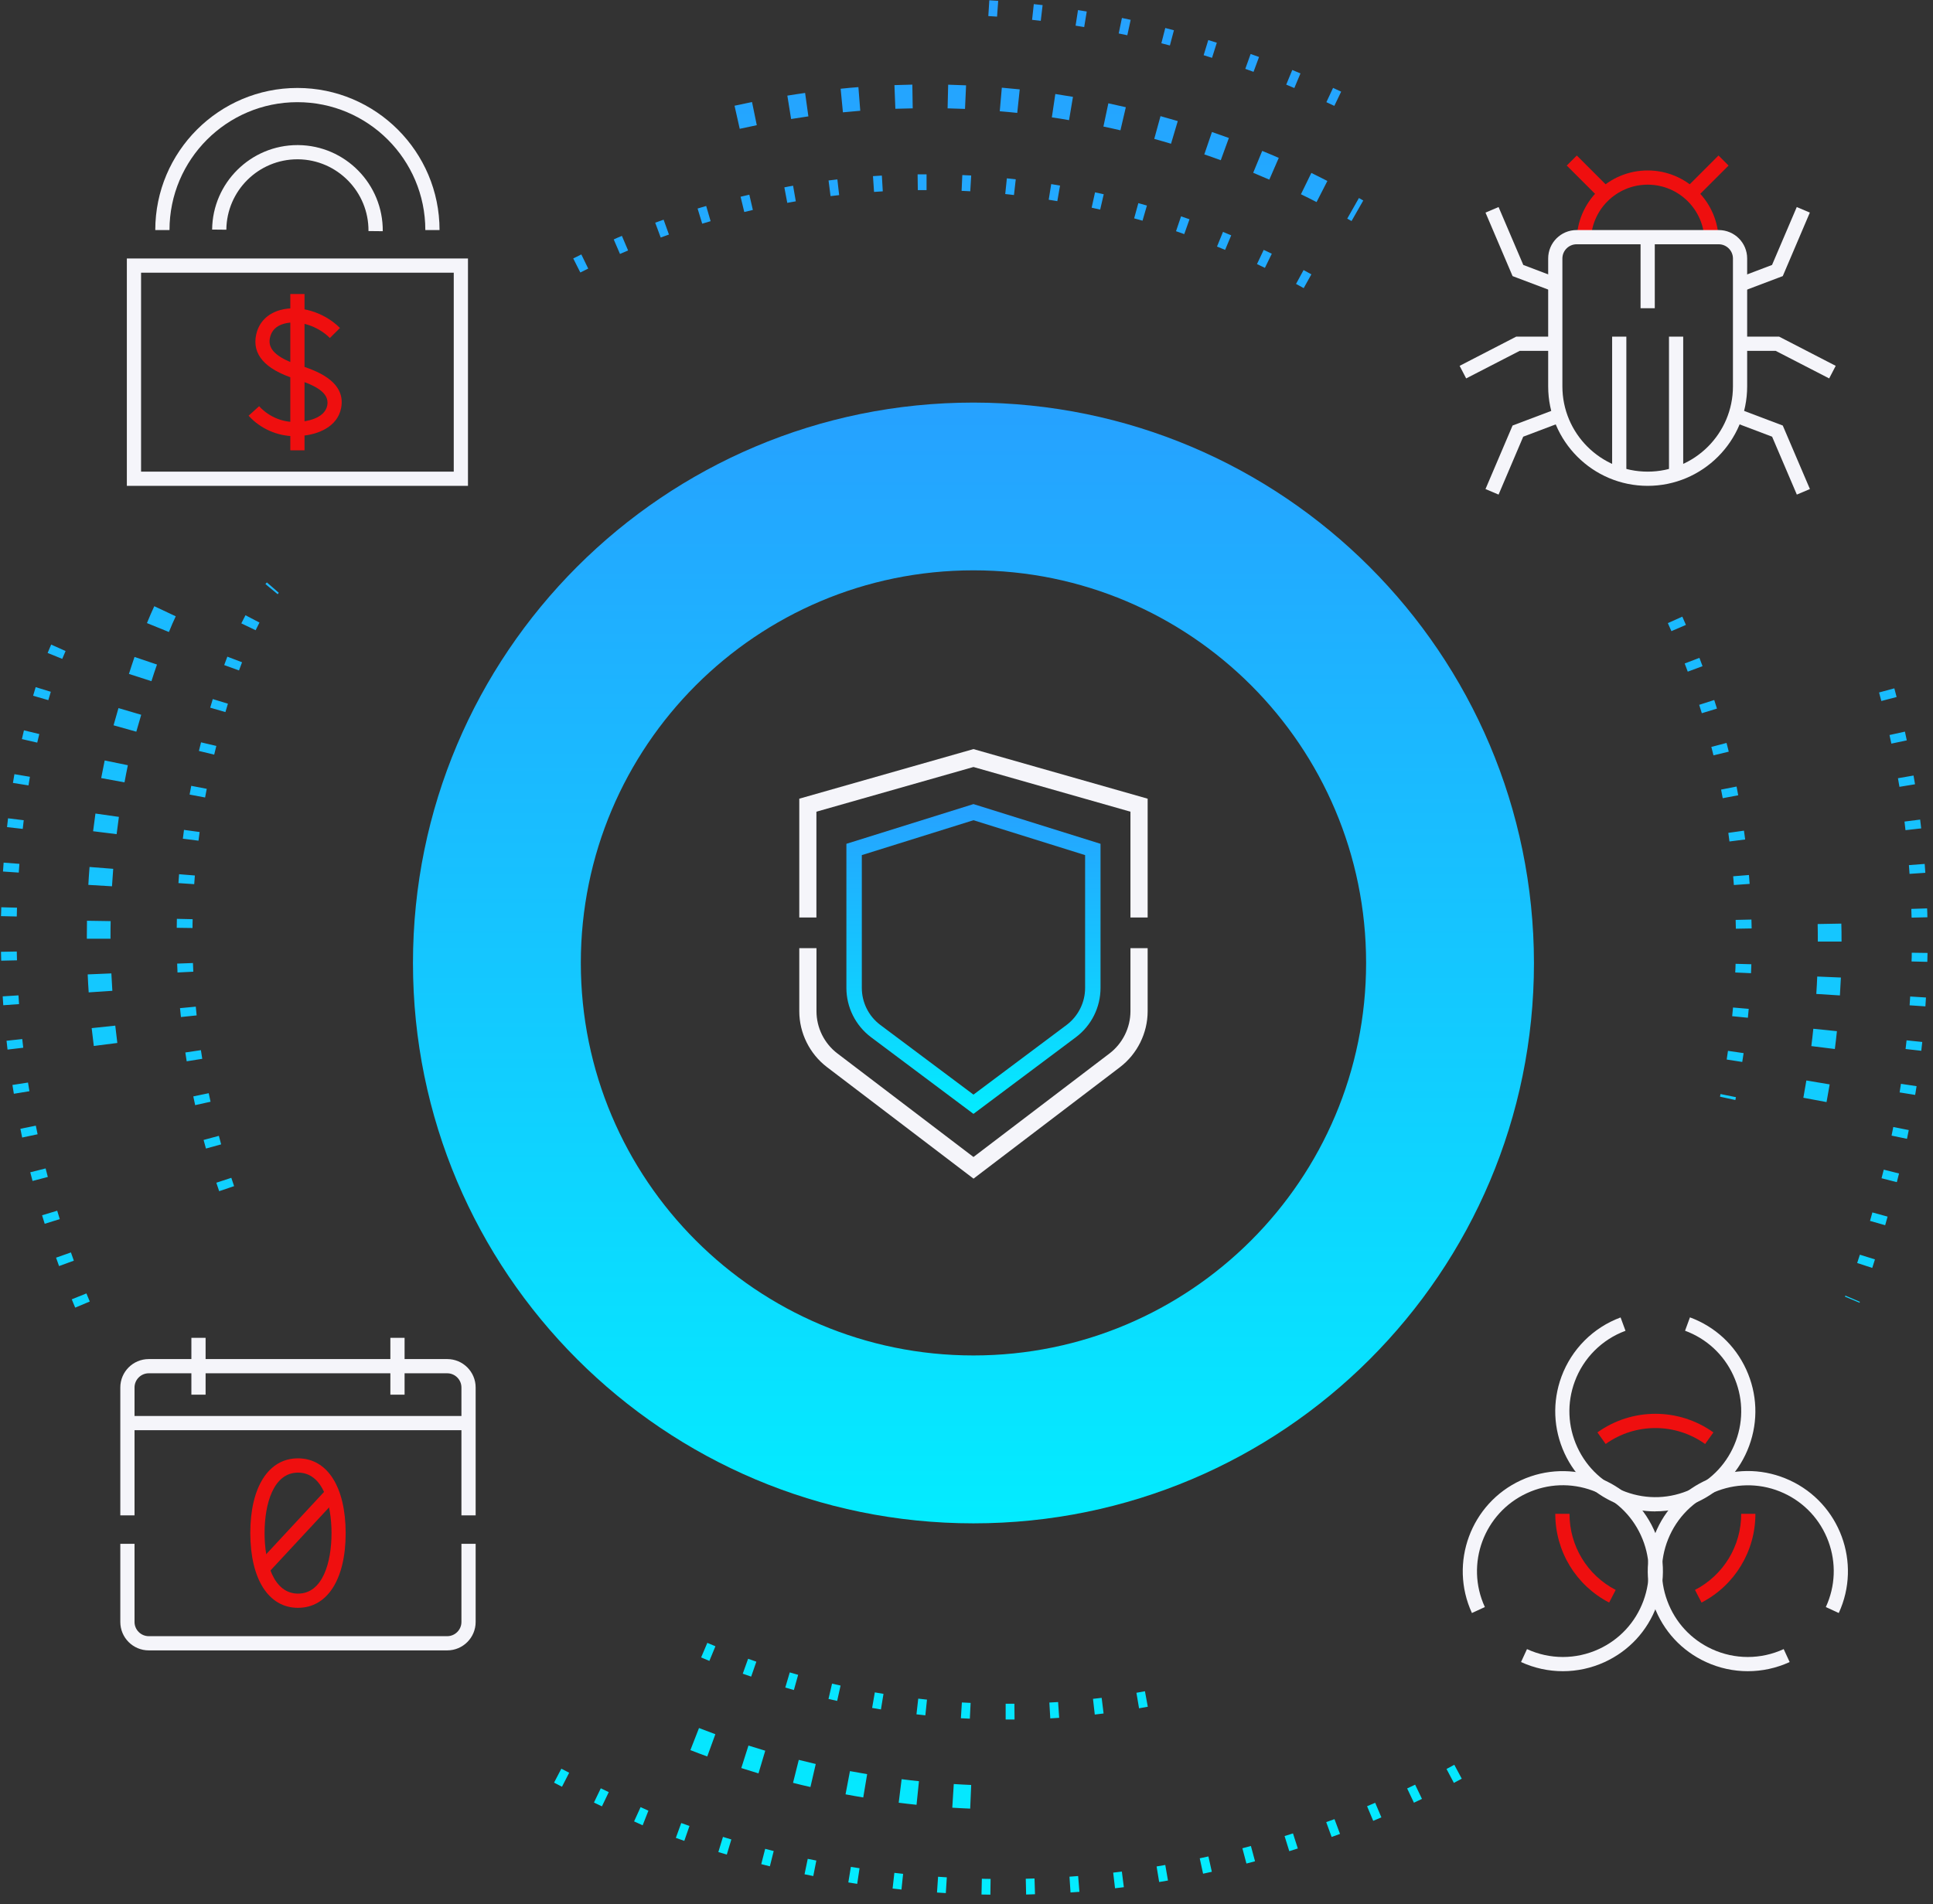 <?xml version="1.0" encoding="UTF-8"?>
<svg id="Layer_1" xmlns="http://www.w3.org/2000/svg" xmlns:xlink="http://www.w3.org/1999/xlink" version="1.1" viewBox="0 0 272 268">
  <rect x="0" y="0" width="272" height="268" fill="#333333" stroke="none"/>
  <!-- Generator: Adobe Illustrator 30.0.0, SVG Export Plug-In . SVG Version: 2.1.1 Build 123)  -->
  <defs>
    <style>
      .st0 {
        fill: none;
      }

      .st1 {
        fill: url(#linear-gradient2);
      }

      .st2 {
        fill: url(#linear-gradient1);
      }

      .st3 {
        fill: #f5f5fa;
      }

      .st4 {
        fill: url(#linear-gradient);
      }

      .st5 {
        fill: #ef0f0f;
      }
    </style>
    <linearGradient id="linear-gradient" x1="135.68" y1="5.67" x2="135.68" y2="272.3" gradientTransform="translate(0 272.34) scale(1 -1)" gradientUnits="userSpaceOnUse">
      <stop offset="0" stop-color="#03ecff"/>
      <stop offset="1" stop-color="#26a1ff"/>
    </linearGradient>
    <linearGradient id="linear-gradient1" x1="136.98" y1="159.17" x2="136.98" y2="115.58" gradientTransform="translate(0 272.34) scale(1 -1)" gradientUnits="userSpaceOnUse">
      <stop offset="0" stop-color="#26a1ff"/>
      <stop offset="1" stop-color="#03ecff"/>
    </linearGradient>
    <linearGradient id="linear-gradient2" x1="136.98" y1="215.68" x2="136.98" y2="57.95" xlink:href="#linear-gradient1"/>
  </defs>
  <path class="st3" d="M245.95,235.21c-2.01,0-4.02-.43-5.89-1.29-3.42-1.57-6.02-4.38-7.32-7.91-1.3-3.53-1.16-7.35.42-10.77,1.57-3.42,4.38-6.02,7.91-7.32,3.53-1.31,7.35-1.16,10.77.42,7.05,3.25,10.15,11.62,6.9,18.68l-1.82-.84c1.35-2.93,1.48-6.21.36-9.24-1.12-3.03-3.35-5.44-6.28-6.79-6.05-2.78-13.24-.13-16.03,5.92-1.35,2.93-1.48,6.21-.36,9.24,1.12,3.03,3.35,5.44,6.28,6.79,3.21,1.48,6.89,1.48,10.1,0l.84,1.82c-1.87.86-3.88,1.29-5.89,1.29Z"/>
  <path class="st3" d="M219.92,235.21c-2.01,0-4.02-.43-5.89-1.29l.84-1.82c3.21,1.48,6.89,1.48,10.1,0,2.93-1.35,5.16-3.76,6.28-6.79,1.12-3.03.99-6.31-.36-9.24s-3.76-5.16-6.79-6.28c-3.03-1.12-6.31-.99-9.24.36-6.05,2.79-8.71,9.98-5.92,16.03l-1.82.84c-3.25-7.05-.15-15.43,6.9-18.68,7.05-3.25,15.43-.15,18.68,6.9,1.57,3.42,1.72,7.24.42,10.77-1.3,3.53-3.9,6.34-7.32,7.91-1.87.86-3.88,1.29-5.89,1.29Z"/>
  <path class="st3" d="M232.94,212.72c-1.65,0-3.3-.29-4.89-.88-3.53-1.3-6.34-3.9-7.91-7.32s-1.72-7.24-.42-10.77c1.43-3.86,4.46-6.9,8.32-8.33l.69,1.88c-3.31,1.22-5.92,3.83-7.14,7.14-1.12,3.03-.99,6.31.36,9.24,1.35,2.93,3.76,5.16,6.79,6.28,3.03,1.12,6.31.99,9.24-.36,2.93-1.35,5.16-3.76,6.28-6.79s.99-6.31-.36-9.24c-1.35-2.93-3.76-5.16-6.79-6.28l.69-1.88c3.53,1.3,6.34,3.9,7.91,7.32,1.57,3.42,1.72,7.24.42,10.77-1.3,3.53-3.9,6.34-7.32,7.91-1.88.86-3.87,1.3-5.88,1.3Z"/>
  <path class="st5" d="M226.43,225.55c-4.68-2.43-7.58-7.22-7.58-12.49h2c0,4.52,2.49,8.63,6.5,10.71l-.92,1.78Z"/>
  <path class="st5" d="M239.93,203.23c-4.18-2.99-9.81-2.99-13.99,0l-1.16-1.63c4.88-3.49,11.44-3.49,16.32,0l-1.16,1.63Z"/>
  <path class="st5" d="M239.43,225.55l-.92-1.78c4.01-2.08,6.51-6.19,6.5-10.71h2c0,5.27-2.9,10.06-7.58,12.49Z"/>
  <g>
    <path class="st0" d="M17.85,36.38v32h48v-32H17.85Z"/>
    <path class="st3" d="M19.85,38.38v28h44v-28H19.85M17.85,36.38h48v32H17.85v-32Z"/>
  </g>
  <path class="st3" d="M61.85,32.38h-2c0-9.93-8.07-18-18-18s-18,8.07-18,18h-2c0-11.03,8.97-20,20-20s20,8.97,20,20Z"/>
  <path class="st3" d="M53.85,32.54l-2-.02c.05-5.51-4.39-10.04-9.9-10.1-.03,0-.06,0-.1,0-5.47,0-9.95,4.42-10,9.91l-2-.02c.06-6.58,5.44-11.89,12-11.89.04,0,.08,0,.12,0,6.62.06,11.95,5.5,11.89,12.12Z"/>
  <rect class="st5" x="40.85" y="41.38" width="2" height="22"/>
  <path class="st5" d="M41.48,61.39c-2.44,0-4.82-1.04-6.5-2.88l1.48-1.34c1.46,1.6,3.61,2.42,5.76,2.19.6-.04,3.45-.34,3.83-2.3.37-1.9-1.96-2.92-4.53-3.74-4.26-1.35-6.1-3.47-5.46-6.28.38-1.68,1.56-2.88,3.32-3.39,2.72-.78,6.2.25,8.46,2.51l-1.42,1.41c-1.74-1.74-4.47-2.58-6.49-2-1.06.3-1.71.95-1.93,1.91-.24,1.05-.07,2.59,4.11,3.92,1.99.64,6.65,2.12,5.89,6.03-.51,2.63-3.23,3.74-5.61,3.91-.31.03-.61.05-.92.05Z"/>
  <path class="st5" d="M241.84,33.98h-2c0-4.41-3.58-7.99-7.99-7.99s-7.99,3.58-7.99,7.99h-2c0-5.51,4.48-9.99,9.99-9.99s9.99,4.48,9.99,9.99Z"/>
  <rect class="st5" x="236.86" y="23.94" width="6.64" height="2" transform="translate(52.71 177.14) rotate(-45)"/>
  <rect class="st5" x="222.52" y="21.62" width="2" height="6.64" transform="translate(47.83 165.36) rotate(-45)"/>
  <polygon class="st3" points="218.5 41 212.84 38.86 209.03 29.92 210.87 29.14 214.35 37.29 219.2 39.13 218.5 41"/>
  <rect class="st3" x="230.85" y="33.38" width="2" height="10"/>
  <polygon class="st3" points="206.31 53.26 205.39 51.49 213.35 47.38 218.85 47.38 218.85 49.38 213.84 49.38 206.31 53.26"/>
  <polygon class="st3" points="210.87 69.61 209.03 68.83 212.84 59.89 219.9 57.22 220.6 59.09 214.34 61.46 210.87 69.61"/>
  <polygon class="st3" points="245.2 41 244.5 39.13 249.35 37.29 252.83 29.14 254.67 29.92 250.86 38.86 245.2 41"/>
  <polygon class="st3" points="257.39 53.26 249.86 49.38 244.85 49.38 244.85 47.38 250.35 47.38 258.31 51.49 257.39 53.26"/>
  <polygon class="st3" points="252.84 69.61 249.36 61.46 243.1 59.09 243.8 57.22 250.86 59.89 254.68 68.83 252.84 69.61"/>
  <path class="st3" d="M231.85,68.38c-7.72,0-14-6.28-14-14v-18c0-2.21,1.79-4,4-4h20c2.21,0,4,1.79,4,4v18c0,7.72-6.28,14-14,14ZM221.85,34.38c-1.1,0-2,.9-2,2v18c0,6.62,5.38,12,12,12s12-5.38,12-12v-18c0-1.1-.9-2-2-2h-20Z"/>
  <rect class="st3" x="234.85" y="47.38" width="2" height="19.28"/>
  <rect class="st3" x="226.85" y="47.38" width="2" height="19.28"/>
  <rect class="st3" x="17.93" y="199.29" width="48" height="2"/>
  <path class="st3" d="M66.93,213.28h-2v-18c0-1.1-.9-2-2-2H20.93c-1.1,0-2,.9-2,2v18h-2v-18c0-2.21,1.79-4,4-4h42c2.21,0,4,1.79,4,4v18Z"/>
  <path class="st3" d="M62.93,232.28H20.93c-2.21,0-4-1.79-4-4v-11h2v11c0,1.1.9,2,2,2h42c1.1,0,2-.9,2-2v-11h2v11c0,2.21-1.79,4-4,4Z"/>
  <rect class="st3" x="26.93" y="188.29" width="2" height="8"/>
  <path class="st5" d="M41.93,226.29c-4.13,0-6.7-4.03-6.71-10.51v-.02c0-6.48,2.57-10.51,6.71-10.51s6.7,4.03,6.71,10.51h0v.02c0,6.48-2.57,10.51-6.71,10.51ZM37.23,215.77c0,4.12,1.24,8.52,4.71,8.52s4.71-4.4,4.71-8.52c0-4.12-1.24-8.51-4.71-8.51s-4.71,4.4-4.71,8.51Z"/>
  <rect class="st5" x="34.6" y="214.49" width="14.48" height="2" transform="translate(-144.53 99.51) rotate(-47.12)"/>
  <rect class="st3" x="54.93" y="188.29" width="2" height="8"/>
  <path class="st4" d="M154.08,27.07c.41.09.82.18,1.23.27l-.5,2.16c-.41-.09-.8-.18-1.2-.27l.48-2.17h0ZM147.56,28.11c.41.06.81.14,1.22.2l.38-2.19c-.41-.07-.83-.14-1.24-.21l-.35,2.19h0ZM141.45,27.31c.41.05.82.08,1.23.14l.25-2.21c-.41-.05-.83-.09-1.25-.14l-.23,2.21ZM161.39,28.93c-.41-.12-.8-.23-1.21-.34l-.59,2.14c.4.11.79.23,1.18.33l.62-2.14h0ZM182.37,39.96c.36.2.72.4,1.08.59l1.08-1.94c-.37-.21-.73-.41-1.1-.6l-1.06,1.95ZM171.25,34.7c.38.15.76.32,1.14.47l.86-2.05c-.39-.16-.78-.32-1.16-.48l-.84,2.06h0ZM176.88,37.17c.37.17.74.35,1.11.53l.97-1.99c-.38-.18-.76-.36-1.14-.54l-.95,2.01h0ZM165.48,32.54c.39.14.78.27,1.16.41l.74-2.09c-.4-.14-.79-.28-1.19-.41l-.71,2.1ZM135.3,26.86c.41.02.82.04,1.23.06l.13-2.22c-.41-.03-.84-.05-1.25-.06,0,0-.1,2.22-.1,2.22ZM99.99,31.12l-.62-2.13c-.41.12-.8.23-1.21.36l.65,2.13c.4-.12.78-.23,1.18-.35h0ZM92.2,31.35l.77,2.08c.39-.14.78-.28,1.16-.42l-.75-2.09c-.4.14-.79.28-1.18.42h0ZM86.36,33.7l.88,2.04c.38-.16.76-.32,1.14-.49l-.87-2.05c-.39.16-.78.32-1.15.5ZM80.66,36.37l1,1.98c.37-.19.74-.37,1.11-.55l-.97-1.99c-.38.18-.75.37-1.13.56h0ZM118.08,27.46l-.25-2.21c-.41.05-.83.1-1.24.15l.28,2.2c.41-.05.82-.1,1.23-.14h0ZM130.38,26.76v-2.22h-1.26l.03,2.22c.41,0,.82,0,1.23,0ZM111.98,28.33l-.38-2.19c-.41.07-.83.14-1.23.23l.41,2.18c.41-.07.81-.14,1.22-.22h0ZM124.22,26.93l-.13-2.22c-.41.03-.84.05-1.25.08l.15,2.22c.41-.03.82-.05,1.23-.08ZM105.94,29.56l-.5-2.16c-.41.09-.82.19-1.23.29l.52,2.15c.4-.1.8-.19,1.2-.29h0ZM28.28,147.8l-2.2.33c.06.41.13.83.19,1.24l2.19-.35c-.06-.41-.13-.81-.19-1.22h0ZM31.54,93.6l2.09.76c.14-.38.28-.77.43-1.15l-2.07-.79c-.15.4-.3.79-.44,1.18h0ZM30.44,166.46c.14.4.26.79.4,1.19l2.1-.71c-.14-.39-.26-.78-.39-1.17l-2.11.69h0ZM29.57,154.79c-.07-.31-.14-.62-.2-.93l-2.17.45c.06.32.14.63.2.94l.06.29,2.17-.48-.06-.27ZM30.8,159.86l-2.15.58c.11.41.22.81.33,1.21l2.14-.59c-.11-.4-.22-.79-.32-1.19h0ZM33.97,87.74l2,.96c.18-.37.36-.73.54-1.08l-1.97-1.03c-.2.38-.39.76-.58,1.14ZM32.07,99.04l-2.13-.65c-.13.41-.24.82-.36,1.21l2.14.62c.11-.38.23-.78.35-1.18ZM37.36,82.21l1.71,1.42.16-.2-1.68-1.46-.2.23h0ZM27.15,135.54l-2.22.08c.02.41.04.84.05,1.25l2.22-.11c-.02-.41-.04-.82-.05-1.23h0ZM29.09,111.02l-2.18-.42c-.08.41-.16.82-.23,1.23l2.18.41c.07-.41.15-.81.23-1.21h0ZM28.09,117.1l-2.2-.3c-.05.41-.11.83-.16,1.24l2.2.28c.05-.41.11-.81.16-1.22h0ZM30.45,104.99l-2.16-.51-.3,1.21,2.15.52.3-1.22h0ZM27.54,141.68l-2.21.21c.04.41.08.84.13,1.25l2.21-.23c-.05-.41-.08-.82-.12-1.23h0ZM27.11,129.37l-2.22-.05c0,.41-.02.84-.02,1.26l2.22.03c0-.41,0-.82.02-1.23h0ZM27.42,123.22l-2.22-.18c-.04.41-.06.84-.09,1.25l2.22.15c.03-.41.05-.82.09-1.23ZM141.65,239.79h-.14v2.22h1.25l-.02-2.22h-1.09,0ZM128.96,241.28c.41.05.83.09,1.25.14l.23-2.21c-.41-.05-.82-.09-1.23-.14l-.25,2.21h0ZM147.66,239.63l.13,2.22c.41-.03.84-.05,1.25-.08l-.15-2.22c-.41.03-.82.05-1.23.07h0ZM122.73,240.38c.41.07.83.14,1.23.21l.36-2.19c-.41-.06-.81-.14-1.22-.21l-.38,2.19h0ZM112.31,235.72c-.4-.11-.78-.23-1.18-.34l-.63,2.13c.41.12.8.23,1.21.35l.6-2.14ZM116.57,239.11c.41.1.82.19,1.23.28l.48-2.16c-.4-.09-.8-.18-1.2-.27l-.5,2.16h0ZM98.66,233.27c.39.16.78.32,1.16.49l.85-2.06c-.38-.15-.76-.32-1.14-.48l-.87,2.05h0ZM104.52,235.56c.4.14.79.28,1.18.41l.73-2.1c-.39-.14-.78-.27-1.16-.41,0,0-.75,2.09-.75,2.09ZM153.8,239.1l.25,2.21c.41-.05.83-.1,1.24-.15l-.27-2.2c-.41.05-.82.1-1.23.14ZM135.35,239.61l-.14,2.22c.41.03.84.05,1.26.06l.11-2.22c-.41-.02-.82-.04-1.23-.06h0ZM159.91,238.24l.37,2.19c.41-.07.83-.14,1.23-.22l-.4-2.18c-.41.07-.81.14-1.22.22h0ZM243.98,124.56l2.22-.16c-.03-.41-.06-.84-.1-1.25l-2.22.18c.04.41.06.82.1,1.23h0ZM243.37,118.43l2.2-.28c-.05-.41-.11-.83-.17-1.24l-2.2.31c.05.41.11.81.16,1.22h0ZM243.74,143.02l2.21.22c.04-.41.08-.84.12-1.25l-2.21-.19c-.04.41-.07.82-.12,1.23ZM244.23,129.48c0,.41.02.82.03,1.23l2.22-.04c0-.41-.02-.84-.03-1.25l-2.22.05ZM242.97,149.12l2.19.34c.06-.41.13-.83.19-1.24l-2.2-.32c-.05.41-.12.81-.18,1.22h0ZM242.96,104.56l-2.15.56c.1.4.2.79.3,1.19l2.15-.52c-.1-.41-.2-.81-.31-1.22h0ZM244.17,136.87l2.22.1c.02-.42.04-.84.05-1.26l-2.22-.06c0,.41-.03.82-.05,1.23ZM241.22,98.52l-2.12.68c.13.39.25.78.37,1.18l2.13-.65c-.13-.4-.25-.8-.38-1.2h0ZM239.13,92.59l-2.07.79c.14.39.29.77.43,1.15l2.08-.77c-.14-.4-.3-.78-.44-1.18h0ZM242.02,154.35l2.17.47.08-.4-2.17-.44-.07.37h0ZM236.72,86.79l-2.03.91c.17.38.33.75.5,1.13l2.04-.88c-.17-.39-.33-.77-.5-1.15ZM242.41,112.34l2.18-.41c-.07-.41-.15-.83-.23-1.23l-2.18.43c.08.41.15.8.23,1.21ZM15.55,132.09v-.37c0-.69,0-1.39.02-2.08l-3.33-.05c0,.71-.02,1.42-.02,2.14v.39h3.34s0-.02,0-.02ZM13.1,116.99l3.31.41c.1-.81.21-1.62.32-2.43l-3.3-.47c-.12.83-.23,1.67-.33,2.5ZM12.34,137.15c.04.84.08,1.68.14,2.52l3.33-.22c-.05-.82-.1-1.63-.14-2.45l-3.33.14h0ZM12.9,144.7c.09.84.19,1.67.3,2.51l3.31-.42c-.1-.81-.2-1.62-.29-2.44l-3.31.35h0ZM15.92,122.28l-3.32-.26c-.06.84-.13,1.68-.17,2.52l3.33.2c.05-.82.11-1.63.17-2.45h0ZM18.14,94.85l3.17,1.02c.25-.78.5-1.56.78-2.34l-3.16-1.07c-.27.8-.54,1.6-.79,2.4ZM14.25,109.51l3.27.6c.14-.8.31-1.6.47-2.41l-3.26-.67c-.17.82-.33,1.65-.49,2.48h0ZM20.69,87.7l3.08,1.25c.32-.81.65-1.55.96-2.21l-3.02-1.42c-.33.7-.68,1.51-1.03,2.37h0ZM15.97,102.08l3.21.9c.2-.71.43-1.51.69-2.38l-3.2-.94c-.26.88-.49,1.69-.69,2.42ZM114.79,248.27c-.8-.19-1.6-.38-2.39-.58l-.81,3.23c.81.21,1.63.41,2.45.59l.75-3.25h0ZM97.16,246.32c.78.31,1.57.6,2.36.89l1.14-3.13c-.77-.28-1.53-.57-2.3-.87l-1.21,3.1ZM105.32,245.67l-1.01,3.17c.8.25,1.6.5,2.42.75l.95-3.19c-.78-.23-1.57-.48-2.34-.72h0ZM134,254.42c.84.05,1.68.1,2.52.13l.14-3.33c-.82-.04-1.63-.07-2.45-.13l-.21,3.33ZM126.46,253.72c.84.11,1.67.2,2.51.29l.34-3.32c-.81-.08-1.63-.18-2.44-.28l-.41,3.31h0ZM118.98,252.54c.83.15,1.66.31,2.49.44l.55-3.28c-.81-.14-1.61-.28-2.42-.43l-.62,3.27h0ZM255.57,139.89l3.33.21c.05-.84.1-1.68.14-2.52l-3.33-.14c-.04.82-.07,1.63-.13,2.45h0ZM254.88,147.23l3.31.41c.11-.84.2-1.67.29-2.51l-3.32-.34c-.08.81-.18,1.63-.28,2.44h0ZM255.77,130.07c.02.78.02,1.57.02,2.34v.11h3.34v-.11c0-.8,0-1.61-.03-2.42l-3.33.06h0ZM253.75,154.5l3.27.61c.15-.83.3-1.66.44-2.49l-3.28-.55c-.14.81-.28,1.61-.42,2.42h0ZM113.75,16.38l-.46-3.3c-.83.12-1.67.24-2.5.38l.53,3.29c.81-.13,1.61-.25,2.42-.37ZM140.7,15.66c.82.07,1.63.14,2.44.23l.35-3.31c-.84-.09-1.68-.17-2.52-.24l-.29,3.32h0ZM184.52,24.35l-1.46,2.99c.74.36,1.47.72,2.2,1.1l1.52-2.97c-.75-.39-1.51-.76-2.25-1.13h0ZM189.58,30.77l.6.34,1.65-2.89-.61-.35-1.64,2.89h0ZM176.35,24.32c.76.32,1.51.63,2.26.96l1.33-3.06c-.78-.33-1.54-.67-2.33-.98l-1.27,3.08h0ZM148.5,13.22l-.49,3.3c.81.12,1.62.24,2.42.39l.55-3.28c-.83-.14-1.66-.27-2.49-.4h0ZM105.83,14.36c-.82.17-1.65.34-2.47.52l.73,3.25c.8-.18,1.6-.35,2.4-.51l-.67-3.26h0ZM163.3,16.34l-.88,3.21c.79.22,1.58.44,2.36.68l.95-3.19c-.81-.24-1.61-.47-2.42-.69ZM120.81,12.26c-.84.06-1.68.14-2.52.23l.32,3.32c.81-.08,1.63-.15,2.44-.22l-.26-3.32h0ZM128.43,15.24l-.05-3.33c-.84.02-1.69.04-2.52.07l.13,3.33c.82-.03,1.64-.05,2.45-.06h0ZM155.26,17.81c.8.17,1.6.34,2.4.53l.76-3.25c-.82-.19-1.64-.37-2.46-.55l-.69,3.26h0ZM135.94,12.01c-.84-.04-1.68-.06-2.52-.09l-.08,3.33c.82.02,1.64.05,2.45.08l.15-3.33h0ZM169.46,21.73c.78.26,1.54.54,2.32.82l1.14-3.13c-.79-.29-1.59-.57-2.38-.84l-1.08,3.16h0ZM6.41,164.45l-2.15.54c.1.41.21.81.32,1.22l2.15-.56c-.11-.4-.21-.79-.31-1.2h0ZM3.94,152.36l-2.19.34c.06.41.14.83.2,1.24l2.19-.36c-.06-.41-.14-.81-.2-1.22h0ZM9.98,176.27l-2.09.74c.14.4.28.79.42,1.18l2.08-.76c-.14-.39-.28-.78-.41-1.16h0ZM5.04,158.43l-2.17.44c.08.41.17.82.25,1.23l2.17-.46c-.09-.41-.17-.8-.25-1.21h0ZM8.05,170.4l-2.13.64c.12.41.24.8.37,1.2l2.12-.66c-.13-.4-.24-.78-.36-1.18h0ZM3.13,146.24l-2.21.24c.05.41.09.83.14,1.24l2.21-.26c-.05-.41-.1-.82-.14-1.23h0ZM10.1,182.88c.15.39.32.78.48,1.16l2.05-.86c-.16-.38-.32-.76-.47-1.14l-2.06.83h0ZM7.14,97.36l-2.12-.65c-.13.41-.24.81-.36,1.21l2.14.62c.12-.4.23-.78.35-1.18h0ZM5.52,103.31l-2.15-.52c-.1.42-.2.83-.29,1.23l2.16.5c.09-.39.19-.78.29-1.21h0ZM4.22,109.33l-2.19-.37c-.07.41-.14.83-.21,1.23l2.19.35c.06-.41.14-.81.2-1.22h0ZM2.6,140.09l-2.22.14c.03.41.05.84.08,1.25l2.22-.16c-.03-.41-.05-.82-.08-1.23h0ZM9.23,91.63l-2.03-.91c-.17.38-.34.78-.5,1.18l2.06.83c.15-.38.32-.75.47-1.11h0ZM2.36,133.92l-2.22.04c0,.41.02.84.03,1.25l2.22-.05c0-.41-.02-.82-.03-1.23ZM2.73,121.58l-2.22-.17c-.03.41-.06.84-.09,1.25l2.22.15c.03-.41.05-.82.09-1.23ZM2.4,127.75l-2.22-.06c0,.41-.03.84-.04,1.25l2.22.05c0-.41.02-.82.03-1.23h0ZM3.33,115.44l-2.2-.27c-.05.41-.1.83-.14,1.24l2.21.25c.05-.41.09-.82.14-1.23h0ZM267.3,153.75l2.19.35c.06-.41.14-.83.2-1.23l-2.2-.33c-.06.41-.13.81-.19,1.22h0ZM266.17,159.83l2.17.45c.08-.41.17-.82.25-1.23l-2.18-.43c-.08.41-.16.81-.24,1.21ZM268.14,147.64l2.21.25.14-1.24-2.21-.23-.14,1.23ZM269.01,134.09c0,.41,0,.82-.03,1.23l2.22.05c0-.41.02-.84.03-1.25l-2.22-.03h0ZM259.61,182.49l2.05.86.05-.13-2.04-.87-.06.14h0ZM268.71,141.49l2.22.15c.03-.41.05-.84.08-1.25l-2.22-.14c-.03.41-.05.82-.08,1.23ZM261.34,177.76l2.11.69c.13-.4.25-.79.38-1.2l-2.12-.66c-.13.4-.25.79-.38,1.17h0ZM264.76,165.83l2.15.55.31-1.22-2.15-.54-.31,1.2h0ZM268.99,129.15l2.22-.05c0-.41-.02-.84-.04-1.25l-2.22.07c0,.41.03.82.04,1.23ZM263.13,171.83l2.14.61.34-1.21-2.14-.59-.33,1.19h0ZM266.14,104.66l2.17-.46-.26-1.23-2.17.48s.26,1.21.26,1.21ZM268.13,116.84l2.21-.25c-.05-.41-.1-.83-.15-1.24l-2.2.28c.05.41.1.82.14,1.23h0ZM266.88,98.1c-.11-.41-.22-.81-.32-1.22l-2.15.58c.11.4.22.79.32,1.2l2.15-.56h0ZM268.7,122.99l2.22-.15c-.03-.41-.06-.84-.09-1.25l-2.22.17c.04.41.06.82.09,1.23h0ZM267.28,110.74l2.19-.36-.21-1.23-2.19.38s.21,1.22.21,1.22ZM177.16,8.02c-.4-.14-.78-.29-1.18-.42l-.75,2.09c.39.14.78.28,1.16.42l.77-2.08h0ZM151.34,3.61c.41.06.81.13,1.22.2l.36-2.19c-.41-.07-.83-.14-1.23-.2,0,0-.34,2.19-.34,2.19ZM165.19,4.26c-.41-.11-.81-.22-1.22-.32l-.55,2.15c.4.1.79.21,1.2.31l.57-2.15ZM145.22,2.79c.41.05.82.09,1.23.14l.26-2.21c-.41-.05-.83-.1-1.24-.14l-.24,2.21h0ZM186.64,14.38c.37.17.75.35,1.12.52l.96-2c-.38-.18-.76-.36-1.14-.53l-.94,2.01h0ZM171.22,6.01c-.4-.13-.8-.25-1.2-.37l-.65,2.13c.4.12.78.24,1.18.37l.67-2.12h0ZM157.42,4.71c.41.08.8.17,1.21.25l.47-2.17c-.41-.09-.82-.17-1.23-.26l-.45,2.17h0ZM182.99,10.33c-.39-.16-.78-.32-1.15-.48l-.85,2.06c.38.15.76.32,1.14.48l.86-2.05h0ZM139.07,2.26c.41.03.82.05,1.23.08l.16-2.22c-.41-.03-.84-.05-1.25-.08l-.14,2.22h0ZM113.21,263.79c.41.08.82.17,1.23.25l.43-2.18c-.41-.08-.81-.16-1.21-.24,0,0-.45,2.17-.45,2.17ZM168.82,261.54l.47,2.17,1.23-.27-.48-2.16-1.21.26h0ZM180.76,258.42l.66,2.12c.4-.13.8-.25,1.2-.38l-.68-2.12c-.4.13-.78.25-1.18.37h0ZM174.82,260.13l.57,2.15,1.21-.32-.58-2.15-1.2.32h0ZM156.64,263.55l.26,2.21,1.24-.15-.28-2.2-1.23.15h0ZM162.75,262.69l.36,2.19c.41-.07.83-.14,1.24-.21l-.38-2.19c-.41.07-.81.14-1.22.21h0ZM192.37,254.22l.86,2.05,1.15-.49-.87-2.05-1.14.48h0ZM77.96,250.89c.37.19.74.39,1.12.58l1.01-1.97c-.37-.19-.74-.38-1.1-.57l-1.03,1.97ZM186.62,256.46l.76,2.08c.4-.14.78-.29,1.18-.43l-.78-2.08c-.39.14-.78.29-1.16.42h0ZM203.54,248.96l1.04,1.97c.37-.2.74-.4,1.11-.59l-1.05-1.96c-.36.2-.72.39-1.09.59h0ZM150.49,264.13l.15,2.22c.41-.03.84-.06,1.25-.09l-.18-2.22c-.41.04-.82.06-1.23.09ZM198.01,251.72l.95,2,1.13-.54-.96-2-1.12.53h0ZM144.34,264.42l.05,2.22c.41,0,.84-.03,1.25-.04l-.07-2.22c-.41.02-.82.03-1.23.04ZM107.11,262.36l1.22.31.54-2.15-1.2-.31-.55,2.15h0ZM95.11,258.67c.4.14.79.28,1.18.42l.73-2.1c-.39-.14-.78-.27-1.16-.41l-.76,2.09h0ZM89.23,256.35c.69.32,1.1.5,1.1.5h0l.1.05.81-2.06s-.41-.18-1.1-.5l-.92,2.02h0ZM83.57,253.69l1.13.54.96-2-1.12-.54-.96,2ZM101.07,260.66l1.2.36.64-2.13-1.18-.36-.65,2.13h0ZM131.84,266.36c.41.03.84.05,1.25.08l.14-2.22c-.41-.03-.82-.05-1.23-.08l-.15,2.22ZM138.11,266.64c.41,0,.84.02,1.25.02l.03-2.22c-.41,0-.82,0-1.23-.02l-.05,2.22h0ZM125.6,265.8c.41.05.83.09,1.25.14l.23-2.21c-.41-.05-.82-.09-1.23-.14l-.25,2.21h0ZM119.38,264.94c.41.06.83.14,1.24.2l.33-2.2c-.41-.06-.81-.13-1.22-.19l-.36,2.19Z"/>
  <path id="Path_10015" class="st2" d="M136.98,115.44l15.71,4.91v18.69c0,2.05-.97,3.98-2.6,5.21l-13.11,9.81-13.11-9.81c-1.64-1.23-2.6-3.16-2.6-5.21v-18.69l15.71-4.91h0ZM136.98,113.17l-17.88,5.59v20.28c0,2.73,1.29,5.31,3.48,6.95l14.4,10.78,14.4-10.78c2.19-1.64,3.48-4.21,3.48-6.95v-20.28l-17.88-5.59h0Z"/>
  <path class="st3" d="M136.98,165.88l-20.61-15.69c-2.44-1.86-3.9-4.8-3.9-7.86v-8.88h2.42v8.88c0,2.32,1.1,4.54,2.95,5.94l19.14,14.57,19.14-14.57c1.84-1.4,2.95-3.62,2.95-5.94v-8.88h2.42v8.88c0,3.07-1.46,6.01-3.9,7.87l-20.61,15.69h0Z"/>
  <polygon class="st3" points="161.49 129.13 159.07 129.13 159.07 114.24 136.98 107.95 114.88 114.24 114.88 129.13 112.47 129.13 112.47 112.41 136.98 105.43 161.49 112.41 161.49 129.13"/>
  <path id="Path_10018" class="st1" d="M136.98,80.27c30.52,0,55.25,24.74,55.25,55.25s-24.74,55.25-55.25,55.25-55.25-24.73-55.25-55.25,24.74-55.25,55.25-55.25M136.98,56.66c-43.56,0-78.87,35.31-78.87,78.87s35.31,78.87,78.87,78.87,78.87-35.31,78.87-78.87c-.05-43.54-35.33-78.82-78.87-78.87"/>
</svg>